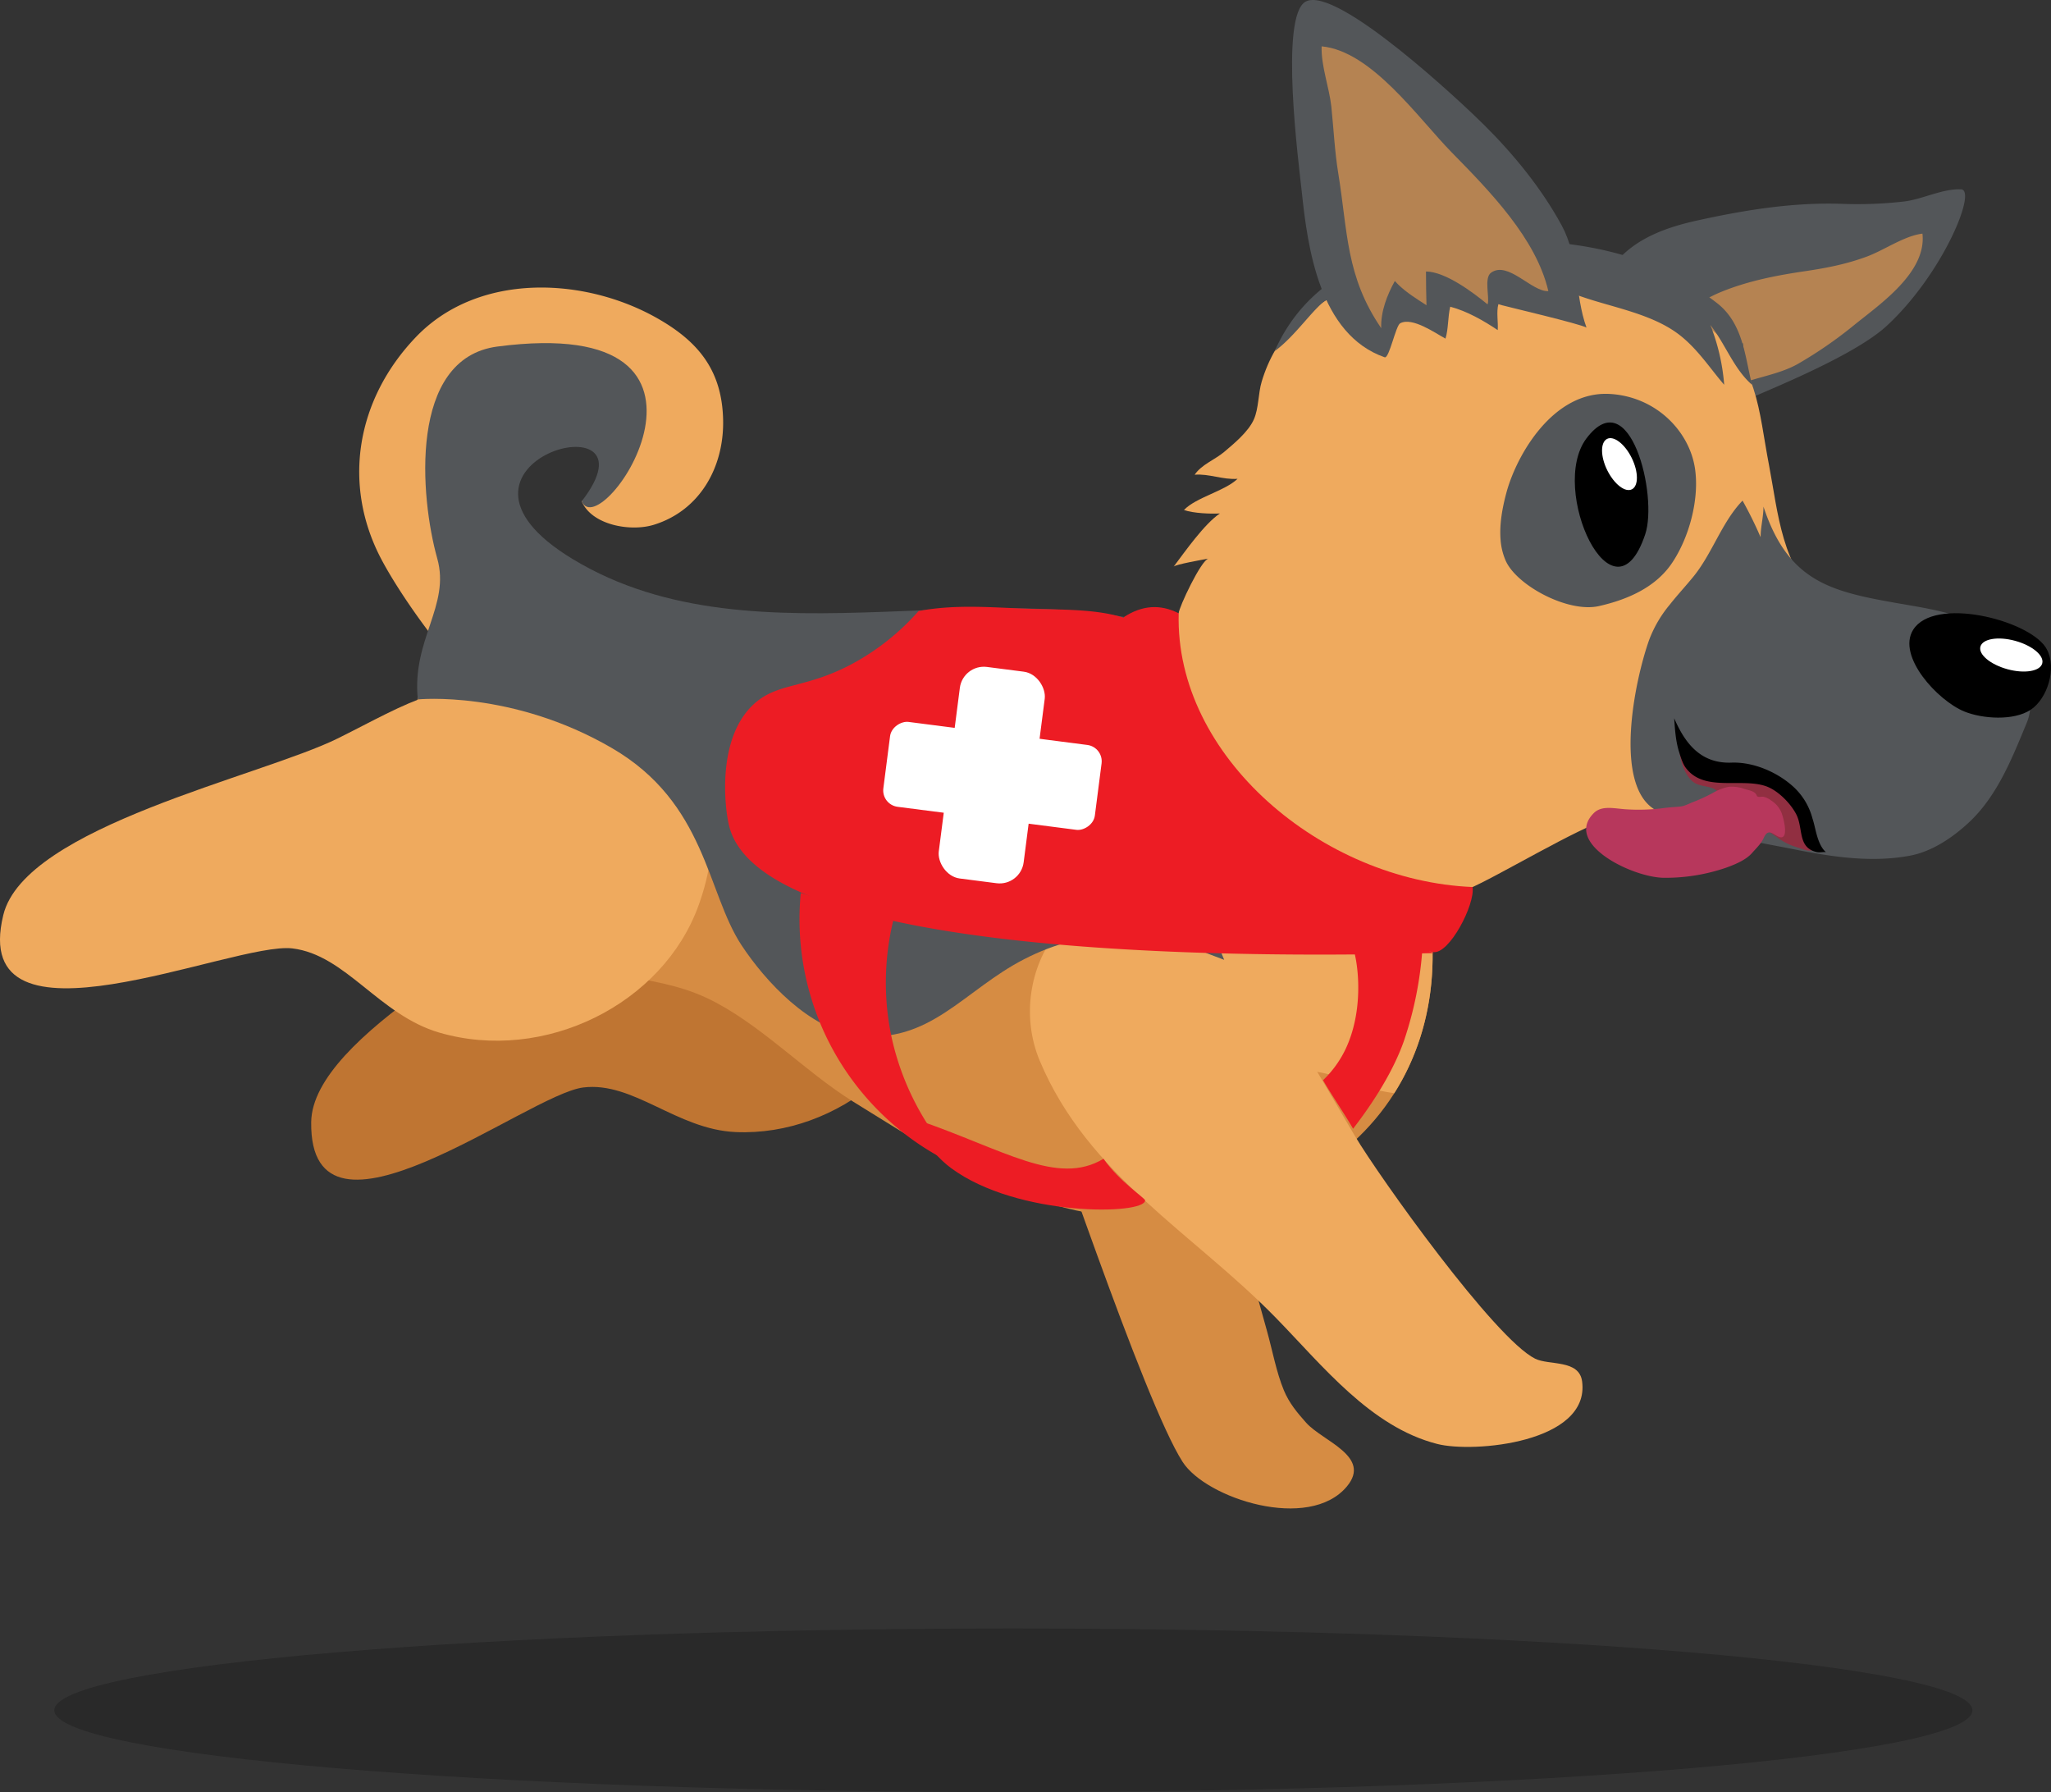 <svg id="Ebene_1" data-name="Ebene 1" xmlns="http://www.w3.org/2000/svg" viewBox="0 0 887.51 775.36"><rect x="0" y="0" width="887.51" height="775.36" fill="#333333" stroke="none"/><defs><style>.cls-1{fill:#d68c43;}.cls-2{fill:#bf7532;}.cls-3{fill:#efaa5e;}.cls-4{fill:#535659;}.cls-5{fill:#b58352;}.cls-6{fill:#fff;}.cls-7{fill:#912f41;}.cls-8{fill:#b7375c;}.cls-9{fill:#ed1c24;}.cls-10{opacity:0.2;}</style></defs><path class="cls-1" d="M491.34,516.43c-1.44-12.59.21-24.69,8.07-34,18.25-21.55,47.42-22.89,64.22.37,26.79,37.08,19.14,83.67,28.12,126.25,5,23.91,11.37,46.85,17.94,70.26,2.36,8.36,4.08,18,7.37,25.9,2.3,5.53,5.81,9.7,9.64,14,7.13,8,28.47,14.52,17.63,27.54-16.38,19.67-60.89,5.27-71.1-10.61-17-26.45-59.56-155.41-66.73-172C500.92,551.32,493.3,533.44,491.34,516.43Z" transform="translate(-61.49 -103.64)"/><path class="cls-2" d="M385.84,446.72C438,443,477.61,460.61,471,516.91c-5,43.21-46.72,78.49-91.21,76.53-25.48-1.13-44.18-22-65.94-19.29-24.09,3-118.49,77.48-117.7,15,.47-37.55,89.49-80.8,116.57-103.73C337.31,464.65,350.47,449.25,385.84,446.72Z" transform="translate(-61.49 -103.64)"/><path class="cls-3" d="M289,330a27.88,27.88,0,0,0,3.11,4.43c12.68,14.61,35.64,17.94,45.7,33.43,16.48,25.35-25.64,56-48.16,48.84C269,410.12,236.74,365.35,226.19,345c-16.53-31.91-10.59-68.41,15.18-95.43,26.92-28.22,72.94-26.25,104.72-8.13,17.76,10.12,27.9,22.63,28.31,44.05.37,20.39-10.1,39-29.88,45.17-10.11,3.18-27,.19-31.31-10.13,10.93-7.83,16.58-12.38,10.9-25.58-4.81-11.19-14.65-15.41-26.51-11.72C280.23,288.63,280.55,315.31,289,330Z" transform="translate(-61.49 -103.64)"/><path class="cls-1" d="M462.09,374.71c89.23.75,152.14-17.39,200.19,71.37,42.06,77.71,14.12,163.25-77.15,181.48-61.87,12.36-104.54-16.33-154.3-47.18-21.54-13.36-41.07-34.5-63.8-45.09-23.72-11.06-51.58-7.78-74.58-21.1-51.36-29.73-76.22-145.57-14.26-140.33C367.57,381.42,409.74,374.27,462.09,374.71Z" transform="translate(-61.49 -103.64)"/><path class="cls-3" d="M589.5,443.47c27.79,2.95,57.82,9,82.42,23.73,14.8,39.37,12.16,79-7.1,109.42a93.05,93.05,0,0,1-23.25-6.45c-18.82-7.6-39.77-.51-60.36-.11-30.26.57-43.15-22.45-48.11-50.43C525.47,476.5,540.36,438.27,589.5,443.47Z" transform="translate(-61.49 -103.64)"/><path class="cls-3" d="M511.41,562.59c-16.1-38.46,15.87-87.39,58.11-64,37.06,20.53,57.2,61.26,78.25,96.5,10.78,18.09,60.52,87.74,78,96.4,6.05,3,19.08.21,20.34,9.88,3.44,26.51-47.07,31.06-62.75,27C654.54,721,633.78,694.5,613.77,674,578.21,637.45,532.23,612.29,511.41,562.59Z" transform="translate(-61.49 -103.64)"/><path class="cls-3" d="M292.43,402c54.77,9.42,91.46,37.47,71.37,93.31-15.44,42.87-66.8,68.36-112.28,55.08-26-7.61-40.42-33.65-63.51-36.41-25.58-3.07-140.66,49.14-125.08-14.49,9.37-38.25,111.5-59.89,144.89-76.45C238.08,408,255.31,395.57,292.43,402Z" transform="translate(-61.49 -103.64)"/><path class="cls-4" d="M276.69,253.58h0c113.37-14.86,44.8,86.83,36.52,66.94,35.86-46.3-73.48-16.94-3.72,25.12,80.16,48.34,187,1,270.69,33.8-7-2.75-14.42,63-12.82,71.28,1.82,9.41,5.53,18.26,9.4,27,6,13.56,8.56,27.41,14.47,41.21-16.53-6-27.62-12.56-46.11-11.18-14.64,1.1-27,4-40.33,10.83-26.23,13.41-41,37.19-72.73,33-20.11-2.68-39.23-23.07-49.77-39.1-15-22.85-15.27-61.47-56-85.17-43.29-25.21-84-21.06-84-21.06-2.69-25.93,14.21-40.51,8.39-61.05C243.31,318.93,238.09,258.64,276.69,253.58Z" transform="translate(-61.49 -103.64)"/><path class="cls-4" d="M799.71,266.62c-2.18,1.28-4.29,2.6-6.25,3.51a30.72,30.72,0,0,0-3.3-11c-3.5.23-9.12,7.5-11.67,6.8-3.48-1-3.18-9-5.83-10.86-3.55-2.54-9,3.73-14.09,4.71-1.36-9-6.94-17.77-5.18-27.08a33.93,33.93,0,0,1,8.79-17.28c9.1-9.64,22-13.8,33.94-16.43,20.9-4.59,41.74-7.94,63.09-7.13a176.32,176.32,0,0,0,25.81-1c8.31-.88,16.74-5.64,25.06-5.3,7,.29-7.85,36.61-32.16,59.06-16.43,15.16-63.16,32.19-63.08,33.37-.35-5.41-3.24-10.55-5.51-15.23C806.18,263,802.88,264.76,799.71,266.62Z" transform="translate(-61.49 -103.64)"/><path class="cls-5" d="M816.52,258.48c-.54-3.35-.93-6.28-.7-6.38-6.33,2.88-13.21,4.92-19.64,8.65-.66-3.57-.72-7.47-1.78-10.79-4.33.85-8.08,3.39-12.31,4.58-1.34-11.67,16.38-21.44,24.39-24.69,11.63-4.72,23.85-7.08,36.29-8.91,9.4-1.39,17.9-3.08,26.6-6.31,7.53-2.81,16.25-9,24-9.9,1.91,16.77-18.56,30.63-29.41,39.44A183.94,183.94,0,0,1,839.63,261c-6.49,3.73-14.42,5.25-21.31,7.44C818.11,267.67,817.19,262.73,816.52,258.48Z" transform="translate(-61.49 -103.64)"/><path class="cls-3" d="M582.45,374.94c-.9-4.14-11-1.49-10.91-6,0-2.33,9.73-23.07,12.89-23.61-1.92.33-14.37,2.53-15.07,3.47,4.74-6.29,13.26-18.49,20-23-4,.23-11.56-.08-15.55-1.5,5.31-5.53,17.53-8.11,23.2-13.49-6.4.48-12.33-2.3-18.57-1.77,3-4.43,8.68-6.44,12.75-9.85,4.38-3.69,10.5-8.77,12.86-14.06,2.15-4.84,1.86-11.29,3.41-16.42,12.18-40.37,54.36-48.64,92.27-48.72,37.24-.07,70.71,3.63,101.47,25.7C822.4,260.94,822.31,280.67,827,305c3.86,20.13,5.5,45,23.19,58.76,15.48,12,33.45,16.86,30,41.1-5.33,37.58-17.1,73.75-60.69,59.16-20-6.71-40.81-12.18-61.65-6.18-13.43,3.86-49,25.43-61.08,30.45-8.11,3.37-42.68-22.19-57.24-29.87-15.87-8.38-30.78-19.63-41.18-34.61-6.49-9.35-10.63-20.14-13.33-31.14-1.1-4.49-.87-8.79-1.65-13.22C583.08,377.89,582.77,376.41,582.45,374.94Z" transform="translate(-61.49 -103.64)"/><path class="cls-3" d="M583.92,361.38c-1.1.82-22.47,13.7-22.47,13.7l13.7,68.32s65.5,47.62,66.33,47.34,53.17,3,53.44,1.76,3.29-16.35,2.19-17.28-100-111.37-100-111.37Z" transform="translate(-61.49 -103.64)"/><path class="cls-4" d="M784,365.29c3.14-4,6.61-7.72,10-11.85,8.39-10.12,12.51-23.9,21.53-33.2a170.55,170.55,0,0,1,7.81,15.83c0-4.43,1.24-8.8,1.24-13.23,11.54,34.82,31.73,37.2,65,43,12.32,2.13,24.85,5,35.41,12a33.53,33.53,0,0,1,12.5,15.32c2.7,6.83,3.87,16.47,1,23.25-6.22,15-12.62,31.4-24.75,42.82-7.28,6.85-16.33,12.87-25.76,14.63-16.73,3.13-33.77.51-50.31-2.78-18.66-3.71-46.11-7.91-60.62-17.48-17.16-11.32-8.33-55.1-1.95-73.07A52.82,52.82,0,0,1,784,365.29Z" transform="translate(-61.49 -103.64)"/><path d="M947.19,384.59c4.41,8.1.27,21.35-7,26.15s-20.69,4-28.75.72c-11.58-4.78-29.17-23.94-22.11-35.3,9-14.53,49.25-4.51,57.28,7.44Q946.92,384.1,947.19,384.59Z" transform="translate(-61.49 -103.64)"/><path class="cls-6" d="M930.21,393.2c7.38,2,14.09.87,15-2.53s-4.37-7.77-11.76-9.78-14.09-.87-15,2.53S922.82,391.19,930.21,393.2Z" transform="translate(-61.49 -103.64)"/><path class="cls-4" d="M710.83,337.27a27.6,27.6,0,0,0,2.22,9c4.76,10.68,27,22.67,40.41,19.58,13.22-3,24.75-8.54,31.53-18.59,7.47-11.09,11.84-27.52,10-40.62-2.28-16.21-16.74-31.46-37-32.56-24.41-1.32-40.25,26.4-44.64,42.7C711.7,322.91,710.24,330.3,710.83,337.27Z" transform="translate(-61.49 -103.64)"/><path d="M748,293.29c-16.56,21.91,11.63,82.79,25.4,41.55C779,318.29,766.88,268.33,748,293.29Z" transform="translate(-61.49 -103.64)"/><path class="cls-6" d="M757,307.14c3,6,7.75,9.69,10.66,8.2s2.87-7.58-.11-13.6-7.75-9.69-10.66-8.2S754,301.12,757,307.14Z" transform="translate(-61.49 -103.64)"/><path class="cls-4" d="M788.13,248.46c8,6.17,13.44,14.71,19.45,21.66a88.49,88.49,0,0,0-6-25.89c6.44,8.06,10.16,19.09,18.06,25.89-3.07-11.9-3.72-26.47-15.19-35.37-30.9-24-64.71-27.72-102.36-27.27-35.33.42-73.1,11.93-89,48.06,9.23-6.66,17.43-19.61,22.94-22.44,16.54-8.49,35.79-13,53.54-12.07a207.59,207.59,0,0,1,56.59,11.05C759.65,236.74,776.47,239.48,788.13,248.46Z" transform="translate(-61.49 -103.64)"/><path class="cls-4" d="M729.65,240.2c-9.8-2.45-19.82-4.82-19.79-4.95-.92,3.5,0,7.91-.28,11.21-6.09-4.08-13.29-8.21-20.54-10.12-1.07,4.37-.75,9.6-2.06,13.81-4.21-2.25-14.31-9.49-19.6-6.64-1.94,1.05-4.76,15.4-6.71,14.72-28.35-9.92-33.35-47.61-35.88-71.67-1.17-11.17-9.84-76.37,1.8-82.29,13.56-6.88,67.83,44.2,77,53.32,13.09,13,25,27.62,33.7,43.62,7.52,13.87,5.58,30,10.71,44.16C746.52,244.54,738.17,242.34,729.65,240.2Z" transform="translate(-61.49 -103.64)"/><path class="cls-5" d="M666.48,226.7c-.49-.48-1-1-1.42-1.48-3.35,6.07-6.14,13.21-5.89,20.41-15.35-22.43-14.45-41.69-18.58-66.95-1.57-9.6-2-19.24-3-28.87-.9-8.35-4.53-17.84-4.2-26.12,21.68,2.06,41.69,31,56.25,45.85,16.51,16.83,36.58,37.3,41.85,60.06-7.14.41-17.38-13.2-24.76-8-3.25,2.28-.5,11-1.54,13.73-6.31-5.18-18.22-14.16-26.65-14.22,0,4.87.09,10.17.22,14.6C674.58,233,670.11,230.25,666.48,226.7Z" transform="translate(-61.49 -103.64)"/><path class="cls-7" d="M830.35,465.81c-1.07-.74-2-1.42-2.72-1.93-5.89-4.21-11.11-9.31-17-13.47-1.37-1-3.21-1.71-4.45-2.84-1.07-1-1.68-2-3.1-2.68-3-1.37-6.6-.92-9.22-3.2-4-3.47-5.84-10.65-5.74-15.75a18.44,18.44,0,0,0,0-2c.22,2.46,3,5.1,4.25,7.08a9.81,9.81,0,0,0,5.94,4.31c5.16.85,11-.43,16.34.24,10.88,1.37,18.32,5.61,25,14.47,2.26,3,13,20.26,5.58,21.57-2,.36-4.61-1-6.55-1.5A27.57,27.57,0,0,1,830.35,465.81Z" transform="translate(-61.49 -103.64)"/><path class="cls-8" d="M751.16,455.43c-13.39,13.35,17.3,28.2,30.82,28a80.87,80.87,0,0,0,26.39-4.35c3.9-1.42,8.59-3.32,11.3-6.41,1.58-1.82,3.7-3.81,4.78-6,.53-1.08,1.17-2.73,2.55-2.87s3.25,1.76,4.81,2.07c4,.8,1.25-9.31.32-11.18a11.48,11.48,0,0,0-4.24-4.72,8.55,8.55,0,0,0-3.37-1.61c-1-.11-2,.39-2.78-.31-.55-2.11-3.49-2.47-5.17-3a16.81,16.81,0,0,0-7-1,22.81,22.81,0,0,0-6.87,2.64,72.59,72.59,0,0,1-8.35,3.88c-1.86.66-3.62,1.76-5.61,2-2.22.25-4.47.32-6.73.61a84.1,84.1,0,0,1-17.08.6C760,453.46,754.59,452,751.16,455.43Z" transform="translate(-61.49 -103.64)"/><path d="M847.53,464.43c.84,3.09,2,6.09,4.06,7.89-1.4-.15-2.75.3-4.21-.07-8.13-2.08-5.48-10.32-8.66-16.38-2.54-4.83-8.06-10.4-13.24-12.13-10.82-3.61-26.71,2.65-34.54-7.92-1.44-1.95-2.26-4.91-3-7.24-1.4-4.74-1.66-9.48-2-14.18,4.38,10.05,10.94,19.72,24.79,19.2,9.38-.35,19.78,4,26.91,10.55a28.33,28.33,0,0,1,8.12,13.54C846.43,459.64,846.89,462.06,847.53,464.43Z" transform="translate(-61.49 -103.64)"/><path class="cls-9" d="M571.54,369c-1.76,61.91,62.1,115.73,127.16,118.42,1.19,7.48-10.06,29.18-17,28.16-75.64-11.29-153.05-74.27-133.82-145C555.62,365.56,563.49,364.88,571.54,369Z" transform="translate(-61.49 -103.64)"/><path class="cls-10" d="M85,843.62C85,863.16,270.79,879,500,879s415-15.84,415-35.38-185.79-35.39-415-35.39S85,824.07,85,843.62Z" transform="translate(-61.49 -103.64)"/><path class="cls-9" d="M548,371c-12-4-27.7-3.52-42-4-15.37-.52-31-2-47,1a104.3,104.3,0,0,1-29,23c-20.18,10.7-31.71,7.84-42,17-16.44,14.63-13,45-11,53,14.77,59.8,241.64,56.64,305,55A240.79,240.79,0,0,1,548,371Z" transform="translate(-61.49 -103.64)"/><path class="cls-9" d="M408,490a117.5,117.5,0,0,0,46,105,116.62,116.62,0,0,0,24,14,115.83,115.83,0,0,1-31-58,114.2,114.2,0,0,1,1-49Z" transform="translate(-61.49 -103.64)"/><path class="cls-9" d="M647,514c1.72,4.3,5.24,25-3,43a46,46,0,0,1-10,14c3,5.33,10,15.67,13,21,5.83-7.58,16.47-22.28,22-38a157.46,157.46,0,0,0,8-40C668.67,514.33,655.33,513.67,647,514Z" transform="translate(-61.49 -103.64)"/><path class="cls-9" d="M539,605c-20,12-43-4-81-17-3.32-1.13,4.61,13.3,15,21,28.78,21.32,84,20.32,84,14C557,622,546,615,539,605Z" transform="translate(-61.49 -103.64)"/><rect class="cls-6" x="472.15" y="392.83" width="37.03" height="92.28" rx="10.48" transform="translate(-1.41 -162.71) rotate(7.34)"/><rect class="cls-6" x="472.41" y="393.17" width="37.03" height="92.28" rx="7.14" transform="translate(-68.97 766.47) rotate(-82.66)"/></svg>